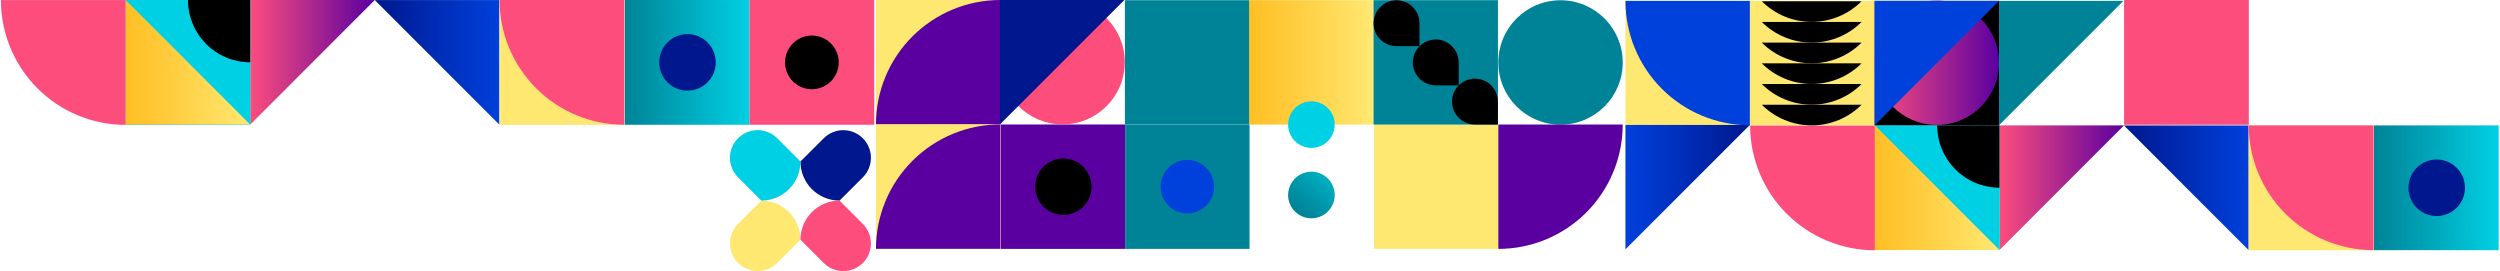 <?xml version="1.0" encoding="UTF-8"?> <svg xmlns="http://www.w3.org/2000/svg" width="1595" height="173" viewBox="0 0 1595 173" fill="none"> <path d="M1594.16 80.011L1594.16 159.601L1514.57 159.601L1514.57 80.011L1594.16 80.011Z" fill="url(#paint0_linear_7_981)"></path> <path d="M1275.65 159.493L1275.65 80L1355.12 80L1275.65 159.493Z" fill="url(#paint1_linear_7_981)"></path> <path d="M1355.12 80.044L1434.58 80.044L1434.58 159.537L1355.12 80.044Z" fill="url(#paint2_linear_7_981)"></path> <path d="M1196.18 80.022L1275.65 80.022L1275.65 159.493L1196.18 159.493L1196.18 80.022Z" fill="url(#paint3_linear_7_981)"></path> <path d="M1196.18 80.022L1275.65 80.022L1275.65 159.493L1196.18 159.493L1196.18 80.022Z" fill="url(#paint4_linear_7_981)"></path> <path d="M1235.92 80L1275.65 80L1275.65 119.752C1270.43 119.752 1265.26 118.724 1260.44 116.726C1255.62 114.728 1251.24 111.799 1247.55 108.108C1243.86 104.416 1240.94 100.034 1238.94 95.211C1236.94 90.388 1235.92 85.219 1235.92 80V80Z" fill="black"></path> <path d="M1196.18 159.677L1196.18 80.043L1116.59 80.043C1116.58 90.499 1118.64 100.853 1122.64 110.514C1126.63 120.176 1132.5 128.955 1139.89 136.35C1147.28 143.745 1156.05 149.612 1165.71 153.614C1175.37 157.617 1185.72 159.677 1196.18 159.677V159.677Z" fill="url(#paint5_linear_7_981)"></path> <path d="M1196.18 80.022L1235.92 119.752L1275.65 159.493L1196.18 159.493L1196.18 80.022Z" fill="url(#paint6_linear_7_981)"></path> <path d="M1355.16 79.59L1355.16 0L1434.75 -6.958e-06L1434.75 79.59L1355.16 79.59Z" fill="url(#paint7_linear_7_981)"></path> <path d="M1572.66 119.795C1572.66 124.579 1570.76 129.168 1567.37 132.551C1563.99 135.934 1559.4 137.834 1554.62 137.834V137.834C1552.25 137.835 1549.9 137.37 1547.71 136.464C1545.52 135.558 1543.53 134.229 1541.86 132.554C1540.18 130.878 1538.85 128.889 1537.95 126.7C1537.04 124.511 1536.58 122.165 1536.58 119.795V119.795C1536.58 115.011 1538.48 110.423 1541.86 107.04C1545.24 103.657 1549.83 101.757 1554.62 101.757V101.757C1559.4 101.759 1563.99 103.661 1567.37 107.043C1570.75 110.425 1572.65 115.012 1572.66 119.795V119.795Z" fill="url(#paint8_linear_7_981)"></path> <path d="M1514.32 80.065L1514.32 159.655L1434.72 159.655L1434.72 80.065L1514.32 80.065Z" fill="url(#paint9_linear_7_981)"></path> <path d="M1514.32 159.601L1514.32 80.011L1434.72 80.011C1434.72 101.12 1443.11 121.364 1458.04 136.29C1472.96 151.216 1493.21 159.601 1514.32 159.601V159.601Z" fill="url(#paint10_linear_7_981)"></path> <path d="M478.164 0.011L478.164 79.601L398.574 79.601L398.574 0.011L478.164 0.011Z" fill="url(#paint11_linear_7_981)"></path> <path d="M159.653 79.493L159.653 6.94764e-06L239.124 0L159.653 79.493Z" fill="url(#paint12_linear_7_981)"></path> <path d="M239.124 0.044L318.585 0.044L318.585 79.537L239.124 0.044Z" fill="url(#paint13_linear_7_981)"></path> <path d="M80.181 0.021L159.653 0.021L159.653 79.493L80.181 79.493L80.181 0.021Z" fill="url(#paint14_linear_7_981)"></path> <path d="M80.181 0.021L159.653 0.021L159.653 79.493L80.181 79.493L80.181 0.021Z" fill="url(#paint15_linear_7_981)"></path> <path d="M119.922 3.47335e-06L159.653 0L159.653 39.752C154.433 39.752 149.265 38.724 144.444 36.726C139.622 34.728 135.241 31.799 131.551 28.108C127.862 24.416 124.936 20.034 122.94 15.211C120.945 10.388 119.919 5.219 119.922 3.47335e-06V3.47335e-06Z" fill="black"></path> <path d="M80.181 79.677L80.181 0.043L0.591 0.043C0.585 10.499 2.639 20.853 6.637 30.515C10.634 40.176 16.496 48.955 23.887 56.35C31.278 63.745 40.054 69.612 49.713 73.614C59.372 77.617 69.725 79.677 80.181 79.677V79.677Z" fill="url(#paint16_linear_7_981)"></path> <path d="M80.181 0.021L119.922 39.752L159.653 79.493L80.181 79.493L80.181 0.021Z" fill="url(#paint17_linear_7_981)"></path> <path d="M478.164 79.59L478.164 0L557.755 -6.958e-06L557.755 79.59L478.164 79.59Z" fill="url(#paint18_linear_7_981)"></path> <path d="M456.656 39.795C456.656 44.58 454.756 49.168 451.373 52.551C447.99 55.934 443.402 57.834 438.617 57.834V57.834C436.248 57.836 433.902 57.37 431.713 56.464C429.523 55.558 427.534 54.229 425.859 52.554C424.184 50.879 422.855 48.889 421.949 46.7C421.043 44.511 420.577 42.165 420.579 39.795V39.795C420.579 35.011 422.479 30.423 425.862 27.04C429.245 23.657 433.833 21.757 438.617 21.757V21.757C443.401 21.759 447.987 23.661 451.369 27.043C454.752 30.425 456.653 35.012 456.656 39.795V39.795Z" fill="url(#paint19_linear_7_981)"></path> <path d="M485.74 127.985L470.891 142.844C469.251 144.48 467.949 146.423 467.061 148.563C466.173 150.702 465.716 152.996 465.716 155.312C465.716 157.628 466.173 159.922 467.061 162.061C467.949 164.201 469.251 166.144 470.891 167.78V167.78C472.528 169.417 474.471 170.716 476.611 171.603C478.75 172.489 481.043 172.945 483.358 172.945C485.674 172.945 487.967 172.489 490.106 171.603C492.245 170.716 494.189 169.417 495.826 167.78L510.686 152.931C510.686 146.315 508.058 139.969 503.379 135.291C498.701 130.613 492.356 127.985 485.74 127.985V127.985Z" fill="url(#paint20_linear_7_981)"></path> <path d="M535.632 127.985L550.481 113.146C552.119 111.509 553.418 109.566 554.304 107.426C555.19 105.287 555.646 102.994 555.646 100.679C555.646 98.363 555.19 96.07 554.304 93.931C553.418 91.792 552.119 89.848 550.481 88.211V88.211C547.173 84.903 542.686 83.045 538.008 83.045C533.33 83.045 528.843 84.903 525.535 88.211L510.686 103.039C510.685 106.314 511.328 109.558 512.581 112.584C513.833 115.611 515.67 118.361 517.986 120.678C520.301 122.994 523.05 124.832 526.076 126.086C529.102 127.339 532.346 127.985 535.621 127.985L535.632 127.985Z" fill="url(#paint21_linear_7_981)"></path> <path d="M510.686 103.039L495.826 88.19C494.189 86.552 492.245 85.253 490.106 84.367C487.967 83.481 485.674 83.025 483.358 83.025C481.043 83.025 478.75 83.481 476.611 84.367C474.471 85.253 472.528 86.552 470.891 88.19V88.19C469.251 89.826 467.949 91.769 467.061 93.908C466.173 96.048 465.716 98.341 465.716 100.658C465.716 102.974 466.173 105.268 467.061 107.407C467.949 109.546 469.251 111.49 470.891 113.125L485.74 127.985C492.356 127.985 498.701 125.357 503.379 120.679C508.058 116 510.686 109.655 510.686 103.039V103.039Z" fill="url(#paint22_linear_7_981)"></path> <path d="M510.686 152.931L525.535 167.78C528.843 171.088 533.33 172.946 538.008 172.946C542.686 172.946 547.173 171.088 550.481 167.78V167.78C552.119 166.143 553.418 164.199 554.304 162.06C555.19 159.921 555.646 157.628 555.646 155.312C555.646 152.997 555.19 150.704 554.304 148.564C553.418 146.425 552.119 144.482 550.481 142.844L535.621 127.985C532.346 127.985 529.102 128.63 526.076 129.884C523.05 131.138 520.301 132.975 517.985 135.292C515.67 137.608 513.833 140.359 512.581 143.385C511.328 146.412 510.685 149.655 510.686 152.931V152.931Z" fill="url(#paint23_linear_7_981)"></path> <path d="M500.837 39.796C500.837 36.405 501.842 33.09 503.726 30.271C505.61 27.451 508.287 25.254 511.42 23.956C514.553 22.659 518 22.319 521.326 22.981C524.651 23.642 527.706 25.275 530.104 27.673C532.502 30.07 534.134 33.125 534.796 36.451C535.457 39.777 535.118 43.224 533.82 46.357C532.523 49.489 530.325 52.167 527.506 54.051C524.687 55.935 521.372 56.94 517.981 56.94C513.435 56.937 509.076 55.13 505.861 51.916C502.647 48.701 500.84 44.342 500.837 39.796V39.796Z" fill="black"></path> <path d="M398.316 0.065L398.316 79.655L318.725 79.655L318.725 0.065L398.316 0.065Z" fill="url(#paint24_linear_7_981)"></path> <path d="M398.316 79.601L398.316 0.011L318.725 0.011C318.725 21.12 327.111 41.364 342.037 56.29C356.963 71.216 377.207 79.601 398.316 79.601V79.601Z" fill="url(#paint25_linear_7_981)"></path> <path d="M876.315 0.12L876.315 79.49L796.945 79.49L796.945 0.12L876.315 0.12Z" fill="url(#paint26_linear_7_981)"></path> <path d="M1116.4 79.92L1116.4 0.55L1195.77 0.55L1195.77 79.92L1116.4 79.92Z" fill="url(#paint27_linear_7_981)"></path> <path d="M821.815 124.41C821.815 126.363 822.199 128.296 822.947 130.1C823.694 131.905 824.789 133.544 826.17 134.925C827.551 136.305 829.19 137.401 830.994 138.148C832.798 138.895 834.732 139.28 836.685 139.28V139.28C839.627 139.282 842.504 138.411 844.952 136.777C847.399 135.144 849.306 132.82 850.433 130.102C851.559 127.383 851.854 124.392 851.279 121.506C850.704 118.62 849.286 115.97 847.205 113.89V113.89C845.125 111.808 842.474 110.39 839.589 109.816C836.703 109.241 833.711 109.535 830.993 110.662C828.274 111.788 825.951 113.696 824.317 116.143C822.683 118.59 821.813 121.467 821.815 124.41V124.41Z" fill="url(#paint28_linear_7_981)"></path> <path d="M821.815 79.5C821.815 81.453 822.199 83.386 822.947 85.191C823.694 86.995 824.789 88.634 826.17 90.015C827.551 91.395 829.19 92.491 830.994 93.238C832.798 93.985 834.732 94.37 836.685 94.37C839.623 94.368 842.495 93.496 844.938 91.863C847.381 90.23 849.286 87.91 850.411 85.196C851.537 82.481 851.833 79.495 851.262 76.612C850.691 73.73 849.28 71.081 847.205 69V69C845.126 66.919 842.477 65.502 839.593 64.927C836.709 64.351 833.72 64.644 831.002 65.768C828.284 66.892 825.961 68.796 824.326 71.241C822.69 73.685 821.816 76.559 821.815 79.5Z" fill="url(#paint29_linear_7_981)"></path> <path d="M876.575 158.79L876.575 79.42L955.945 79.42L955.945 158.79L876.575 158.79Z" fill="url(#paint30_linear_7_981)"></path> <path d="M1116.4 0.55L1116.4 79.92L1037.03 79.92L1037.03 0.55L1116.4 0.55Z" fill="url(#paint31_linear_7_981)"></path> <path d="M1037.03 79.7L1037.03 159.07L1116.4 79.7L1037.03 79.7Z" fill="url(#paint32_linear_7_981)"></path> <path d="M1196.02 79.93L1196.02 0.56L1275.39 0.56L1275.39 79.93L1196.02 79.93Z" fill="black"></path> <path d="M1196.02 40.04L1196.02 40.03C1196.02 18.115 1213.79 0.35 1235.7 0.35L1235.71 0.35C1257.63 0.35 1275.39 18.115 1275.39 40.03L1275.39 40.04C1275.39 61.955 1257.63 79.72 1235.71 79.72L1235.7 79.72C1213.79 79.72 1196.02 61.955 1196.02 40.04Z" fill="url(#paint33_linear_7_981)"></path> <path d="M558.865 79.37L558.865 0L638.235 -6.93875e-06L638.235 79.37L558.865 79.37Z" fill="url(#paint34_linear_7_981)"></path> <path d="M558.865 79.37L638.235 79.37L638.235 -6.93875e-06C617.184 -5.09848e-06 596.996 8.362 582.112 23.247C567.227 38.132 558.865 58.32 558.865 79.37V79.37Z" fill="url(#paint35_linear_7_981)"></path> <path d="M638.485 158.79L638.485 79.42L717.855 79.42L717.855 158.79L638.485 158.79Z" fill="url(#paint36_linear_7_981)"></path> <path d="M696.395 119.11C696.395 114.336 694.498 109.758 691.123 106.382C687.747 103.007 683.169 101.11 678.395 101.11V101.11C673.621 101.11 669.042 103.007 665.667 106.382C662.291 109.758 660.395 114.336 660.395 119.11V119.11C660.395 121.474 660.86 123.815 661.765 125.998C662.669 128.182 663.995 130.167 665.667 131.838C667.338 133.509 669.322 134.835 671.506 135.74C673.69 136.645 676.031 137.11 678.395 137.11V137.11C680.758 137.11 683.099 136.645 685.283 135.74C687.467 134.835 689.451 133.509 691.123 131.838C692.794 130.167 694.12 128.182 695.024 125.998C695.929 123.815 696.395 121.474 696.395 119.11V119.11Z" fill="black"></path> <path d="M1275.38 0.55L1354.75 0.55L1275.38 79.92L1275.38 0.55Z" fill="url(#paint37_linear_7_981)"></path> <path d="M717.685 0.13L796.955 0.13L796.955 79.37L717.685 79.37L717.685 0.13Z" fill="url(#paint38_linear_7_981)"></path> <path d="M717.595 39.68L717.595 39.69C717.595 61.605 699.829 79.37 677.915 79.37L677.905 79.37C655.99 79.37 638.225 61.605 638.225 39.69L638.225 39.68C638.225 17.765 655.99 6.64208e-05 677.905 6.4505e-05L677.915 6.45041e-05C699.829 6.25883e-05 717.595 17.765 717.595 39.68Z" fill="url(#paint39_linear_7_981)"></path> <path d="M637.975 6.93788e-06L637.975 79.37L717.335 0L637.975 6.93788e-06Z" fill="url(#paint40_linear_7_981)"></path> <path d="M955.685 79.48L876.315 79.48L876.315 0.11L955.685 0.11L955.685 79.48Z" fill="url(#paint41_linear_7_981)"></path> <path d="M905.675 29.47C903.62 31.515 902.219 34.124 901.649 36.967C901.08 39.81 901.368 42.758 902.477 45.436C903.586 48.115 905.466 50.404 907.878 52.012C910.29 53.62 913.126 54.476 916.025 54.47L930.655 54.47L930.655 39.82C930.657 36.925 929.8 34.094 928.192 31.687C926.585 29.279 924.299 27.402 921.625 26.294C918.95 25.186 916.007 24.896 913.168 25.462C910.328 26.027 907.721 27.422 905.675 29.47V29.47Z" fill="black"></path> <path d="M930.655 54.45C928.6 56.494 927.199 59.103 926.63 61.945C926.06 64.786 926.348 67.733 927.455 70.412C928.563 73.09 930.441 75.379 932.852 76.988C935.262 78.597 938.096 79.454 940.995 79.45L955.635 79.45L955.635 64.79C955.635 61.896 954.776 59.067 953.168 56.66C951.56 54.254 949.274 52.379 946.6 51.272C943.926 50.165 940.984 49.876 938.145 50.442C935.307 51.008 932.7 52.403 930.655 54.45V54.45Z" fill="black"></path> <path d="M880.635 4.43C878.58 6.475 877.179 9.084 876.609 11.927C876.04 14.77 876.328 17.718 877.437 20.396C878.546 23.075 880.426 25.364 882.838 26.972C885.25 28.58 888.086 29.436 890.985 29.43L905.615 29.43L905.615 14.78C905.617 11.885 904.76 9.054 903.152 6.647C901.545 4.239 899.259 2.362 896.585 1.254C893.91 0.146 890.967 -0.144 888.128 0.422C885.288 0.987 882.681 2.382 880.635 4.43V4.43Z" fill="black"></path> <path d="M1124.03 66.81L1187.68 66.81C1183.51 70.99 1178.54 74.306 1173.08 76.569C1167.62 78.831 1161.77 79.996 1155.86 79.996C1149.95 79.996 1144.1 78.831 1138.64 76.569C1133.17 74.306 1128.21 70.99 1124.03 66.81V66.81Z" fill="black"></path> <path d="M1124.03 53.6L1187.68 53.6C1183.51 57.78 1178.54 61.096 1173.08 63.359C1167.62 65.621 1161.77 66.785 1155.86 66.785C1149.95 66.785 1144.1 65.621 1138.64 63.359C1133.17 61.096 1128.21 57.78 1124.03 53.6V53.6Z" fill="black"></path> <path d="M1124.03 40.39L1187.68 40.39C1183.51 44.57 1178.54 47.886 1173.08 50.148C1167.62 52.411 1161.77 53.575 1155.86 53.575C1149.95 53.575 1144.1 52.411 1138.64 50.148C1133.17 47.886 1128.21 44.57 1124.03 40.39V40.39Z" fill="black"></path> <path d="M1124.03 27.19L1187.68 27.19C1183.51 31.37 1178.54 34.686 1173.08 36.949C1167.62 39.211 1161.77 40.375 1155.86 40.375C1149.95 40.375 1144.1 39.211 1138.64 36.949C1133.17 34.686 1128.21 31.37 1124.03 27.19V27.19Z" fill="black"></path> <path d="M1124.03 0.79L1187.68 0.79C1183.51 4.97 1178.54 8.286 1173.08 10.549C1167.62 12.811 1161.77 13.975 1155.86 13.975C1149.95 13.975 1144.1 12.811 1138.64 10.549C1133.17 8.286 1128.21 4.97 1124.03 0.79V0.79Z" fill="black"></path> <path d="M1124.03 14L1187.68 14C1183.51 18.18 1178.54 21.496 1173.08 23.759C1167.62 26.021 1161.77 27.185 1155.86 27.185C1149.95 27.185 1144.1 26.021 1138.64 23.759C1133.17 21.496 1128.21 18.18 1124.03 14V14Z" fill="black"></path> <path d="M797.205 79.42L797.205 158.79L717.835 158.79L717.835 79.42L797.205 79.42Z" fill="url(#paint42_linear_7_981)"></path> <path d="M1035.3 39.85L1035.3 39.86C1035.3 61.775 1017.54 79.54 995.625 79.54L995.615 79.54C973.7 79.54 955.935 61.775 955.935 39.86L955.935 39.85C955.935 17.935 973.7 0.17 995.615 0.17L995.625 0.17C1017.54 0.17 1035.3 17.935 1035.3 39.85Z" fill="url(#paint43_linear_7_981)"></path> <path d="M1035.3 79.43L955.935 79.43L955.935 158.8C976.985 158.8 997.173 150.438 1012.06 135.553C1026.94 120.668 1035.3 100.48 1035.3 79.43V79.43Z" fill="url(#paint44_linear_7_981)"></path> <path d="M740.455 119.11C740.459 122.489 741.464 125.791 743.345 128.599C745.225 131.407 747.895 133.594 751.018 134.885C754.142 136.175 757.577 136.511 760.891 135.849C764.205 135.188 767.248 133.558 769.636 131.167C772.024 128.777 773.65 125.731 774.308 122.417C774.965 119.102 774.626 115.667 773.332 112.545C772.038 109.424 769.847 106.756 767.037 104.879C764.227 103.002 760.924 102 757.545 102C753.01 102.005 748.663 103.81 745.459 107.018C742.255 110.227 740.455 114.576 740.455 119.11V119.11Z" fill="url(#paint45_linear_7_981)"></path> <path d="M1116.4 0.55L1116.4 79.92C1095.36 79.917 1075.17 71.554 1060.28 56.67C1045.4 41.786 1037.04 21.599 1037.03 0.55L1116.4 0.55Z" fill="url(#paint46_linear_7_981)"></path> <path d="M558.875 158.74L558.875 79.37L638.245 79.37L638.245 158.74L558.875 158.74Z" fill="url(#paint47_linear_7_981)"></path> <path d="M558.875 158.74L638.245 158.74L638.245 79.37C617.194 79.37 597.006 87.732 582.122 102.617C567.237 117.502 558.875 137.69 558.875 158.74V158.74Z" fill="url(#paint48_linear_7_981)"></path> <path d="M1275.38 0.55L1196.02 0.55L1196.02 79.92L1275.38 0.55Z" fill="url(#paint49_linear_7_981)"></path> <defs> <linearGradient id="paint0_linear_7_981" x1="1594.16" y1="119.795" x2="1514.56" y2="119.795" gradientUnits="userSpaceOnUse"> <stop stop-color="#00D0E3"></stop> <stop offset="1" stop-color="#008397"></stop> </linearGradient> <linearGradient id="paint1_linear_7_981" x1="1275.65" y1="119.752" x2="1355.12" y2="119.752" gradientUnits="userSpaceOnUse"> <stop stop-color="#FC4D7D"></stop> <stop offset="1" stop-color="#5A00A0"></stop> </linearGradient> <linearGradient id="paint2_linear_7_981" x1="1355.12" y1="119.785" x2="1434.58" y2="119.785" gradientUnits="userSpaceOnUse"> <stop stop-color="#00178D"></stop> <stop offset="0.6" stop-color="#0031BE"></stop> <stop offset="1" stop-color="#0040DB"></stop> </linearGradient> <linearGradient id="paint3_linear_7_981" x1="41713.3" y1="3011.73" x2="47574.3" y2="3011.73" gradientUnits="userSpaceOnUse"> <stop stop-color="#00D0E3"></stop> <stop offset="1" stop-color="#008397"></stop> </linearGradient> <linearGradient id="paint4_linear_7_981" x1="41713.3" y1="3011.73" x2="47574.3" y2="3011.73" gradientUnits="userSpaceOnUse"> <stop stop-color="#00D0E3"></stop> <stop offset="1" stop-color="#008397"></stop> </linearGradient> <linearGradient id="paint5_linear_7_981" x1="-112648" y1="212637" x2="-118527" y2="212637" gradientUnits="userSpaceOnUse"> <stop stop-color="#FC4D7D"></stop> <stop offset="1" stop-color="#5A00A0"></stop> </linearGradient> <linearGradient id="paint6_linear_7_981" x1="1275.65" y1="119.752" x2="1196.18" y2="119.752" gradientUnits="userSpaceOnUse"> <stop stop-color="#FFE872"></stop> <stop offset="0.6" stop-color="#FFCE41"></stop> <stop offset="1" stop-color="#FFBF24"></stop> </linearGradient> <linearGradient id="paint7_linear_7_981" x1="-227412" y1="214206" x2="-233291" y2="214206" gradientUnits="userSpaceOnUse"> <stop stop-color="#FC4D7D"></stop> <stop offset="1" stop-color="#5A00A0"></stop> </linearGradient> <linearGradient id="paint8_linear_7_981" x1="-28286.9" y1="1434.1" x2="-29494.7" y2="1434.1" gradientUnits="userSpaceOnUse"> <stop stop-color="#00178D"></stop> <stop offset="0.6" stop-color="#0031BE"></stop> <stop offset="1" stop-color="#0040DB"></stop> </linearGradient> <linearGradient id="paint9_linear_7_981" x1="-10261.1" y1="3024.11" x2="-16140.4" y2="3024.11" gradientUnits="userSpaceOnUse"> <stop stop-color="#FFE872"></stop> <stop offset="0.6" stop-color="#FFCE41"></stop> <stop offset="1" stop-color="#FFBF24"></stop> </linearGradient> <linearGradient id="paint10_linear_7_981" x1="59154.2" y1="3024.1" x2="65033.5" y2="3024.1" gradientUnits="userSpaceOnUse"> <stop stop-color="#FC4D7D"></stop> <stop offset="1" stop-color="#5A00A0"></stop> </linearGradient> <linearGradient id="paint11_linear_7_981" x1="478.164" y1="39.795" x2="398.563" y2="39.795" gradientUnits="userSpaceOnUse"> <stop stop-color="#00D0E3"></stop> <stop offset="1" stop-color="#008397"></stop> </linearGradient> <linearGradient id="paint12_linear_7_981" x1="159.653" y1="39.752" x2="239.124" y2="39.752" gradientUnits="userSpaceOnUse"> <stop stop-color="#FC4D7D"></stop> <stop offset="1" stop-color="#5A00A0"></stop> </linearGradient> <linearGradient id="paint13_linear_7_981" x1="239.124" y1="39.785" x2="318.585" y2="39.785" gradientUnits="userSpaceOnUse"> <stop stop-color="#00178D"></stop> <stop offset="0.6" stop-color="#0031BE"></stop> <stop offset="1" stop-color="#0040DB"></stop> </linearGradient> <linearGradient id="paint14_linear_7_981" x1="40597.3" y1="2931.73" x2="46458.3" y2="2931.73" gradientUnits="userSpaceOnUse"> <stop stop-color="#00D0E3"></stop> <stop offset="1" stop-color="#008397"></stop> </linearGradient> <linearGradient id="paint15_linear_7_981" x1="40597.3" y1="2931.73" x2="46458.3" y2="2931.73" gradientUnits="userSpaceOnUse"> <stop stop-color="#00D0E3"></stop> <stop offset="1" stop-color="#008397"></stop> </linearGradient> <linearGradient id="paint16_linear_7_981" x1="-113764" y1="212557" x2="-119643" y2="212557" gradientUnits="userSpaceOnUse"> <stop stop-color="#FC4D7D"></stop> <stop offset="1" stop-color="#5A00A0"></stop> </linearGradient> <linearGradient id="paint17_linear_7_981" x1="159.653" y1="39.752" x2="80.181" y2="39.752" gradientUnits="userSpaceOnUse"> <stop stop-color="#FFE872"></stop> <stop offset="0.6" stop-color="#FFCE41"></stop> <stop offset="1" stop-color="#FFBF24"></stop> </linearGradient> <linearGradient id="paint18_linear_7_981" x1="-228289" y1="214206" x2="-234168" y2="214206" gradientUnits="userSpaceOnUse"> <stop stop-color="#FC4D7D"></stop> <stop offset="1" stop-color="#5A00A0"></stop> </linearGradient> <linearGradient id="paint19_linear_7_981" x1="-29402.9" y1="1354.1" x2="-30610.7" y2="1354.1" gradientUnits="userSpaceOnUse"> <stop stop-color="#00178D"></stop> <stop offset="0.6" stop-color="#0031BE"></stop> <stop offset="1" stop-color="#0040DB"></stop> </linearGradient> <linearGradient id="paint20_linear_7_981" x1="-1453.58" y1="6405.82" x2="-3330.15" y2="6405.82" gradientUnits="userSpaceOnUse"> <stop stop-color="#FFE872"></stop> <stop offset="0.6" stop-color="#FFCE41"></stop> <stop offset="1" stop-color="#FFBF24"></stop> </linearGradient> <linearGradient id="paint21_linear_7_981" x1="-6022.75" y1="97432.7" x2="-7898.95" y2="97432.7" gradientUnits="userSpaceOnUse"> <stop stop-color="#00178D"></stop> <stop offset="0.6" stop-color="#0031BE"></stop> <stop offset="1" stop-color="#0040DB"></stop> </linearGradient> <linearGradient id="paint22_linear_7_981" x1="-7945.63" y1="97478.5" x2="-9821.75" y2="97478.5" gradientUnits="userSpaceOnUse"> <stop stop-color="#00D0E3"></stop> <stop offset="1" stop-color="#008397"></stop> </linearGradient> <linearGradient id="paint23_linear_7_981" x1="62133.8" y1="64905.5" x2="63494.9" y2="66266.7" gradientUnits="userSpaceOnUse"> <stop stop-color="#FC4D7D"></stop> <stop offset="1" stop-color="#5A00A0"></stop> </linearGradient> <linearGradient id="paint24_linear_7_981" x1="-11377.1" y1="2944.11" x2="-17256.4" y2="2944.11" gradientUnits="userSpaceOnUse"> <stop stop-color="#FFE872"></stop> <stop offset="0.6" stop-color="#FFCE41"></stop> <stop offset="1" stop-color="#FFBF24"></stop> </linearGradient> <linearGradient id="paint25_linear_7_981" x1="58038.2" y1="2944.1" x2="63917.5" y2="2944.1" gradientUnits="userSpaceOnUse"> <stop stop-color="#FC4D7D"></stop> <stop offset="1" stop-color="#5A00A0"></stop> </linearGradient> <linearGradient id="paint26_linear_7_981" x1="876.315" y1="39.8" x2="796.945" y2="39.8" gradientUnits="userSpaceOnUse"> <stop stop-color="#FFE872"></stop> <stop offset="0.6" stop-color="#FFCE41"></stop> <stop offset="1" stop-color="#FFBF24"></stop> </linearGradient> <linearGradient id="paint27_linear_7_981" x1="-11422.5" y1="3193.61" x2="-17722.1" y2="3193.61" gradientUnits="userSpaceOnUse"> <stop stop-color="#FFE872"></stop> <stop offset="0.6" stop-color="#FFCE41"></stop> <stop offset="1" stop-color="#FFBF24"></stop> </linearGradient> <linearGradient id="paint28_linear_7_981" x1="861.035" y1="97.07" x2="828.175" y2="133.94" gradientUnits="userSpaceOnUse"> <stop stop-color="#00D0E3"></stop> <stop offset="1" stop-color="#008397"></stop> </linearGradient> <linearGradient id="paint29_linear_7_981" x1="21776.9" y1="10062.5" x2="22753.8" y2="11158.6" gradientUnits="userSpaceOnUse"> <stop stop-color="#00D0E3"></stop> <stop offset="1" stop-color="#008397"></stop> </linearGradient> <linearGradient id="paint30_linear_7_981" x1="-30697.6" y1="9533.19" x2="-36997.2" y2="9533.19" gradientUnits="userSpaceOnUse"> <stop stop-color="#FFE872"></stop> <stop offset="0.6" stop-color="#FFCE41"></stop> <stop offset="1" stop-color="#FFBF24"></stop> </linearGradient> <linearGradient id="paint31_linear_7_981" x1="-17801.4" y1="3193.61" x2="-24101" y2="3193.61" gradientUnits="userSpaceOnUse"> <stop stop-color="#FFE872"></stop> <stop offset="0.6" stop-color="#FFCE41"></stop> <stop offset="1" stop-color="#FFBF24"></stop> </linearGradient> <linearGradient id="paint32_linear_7_981" x1="1116.4" y1="119.39" x2="1037.03" y2="119.39" gradientUnits="userSpaceOnUse"> <stop stop-color="#00178D"></stop> <stop offset="0.6" stop-color="#0031BE"></stop> <stop offset="1" stop-color="#0040DB"></stop> </linearGradient> <linearGradient id="paint33_linear_7_981" x1="1196.01" y1="40.03" x2="1275.38" y2="40.03" gradientUnits="userSpaceOnUse"> <stop stop-color="#FC4D7D"></stop> <stop offset="1" stop-color="#5A00A0"></stop> </linearGradient> <linearGradient id="paint34_linear_7_981" x1="-56232" y1="3149.41" x2="-62531.6" y2="3149.41" gradientUnits="userSpaceOnUse"> <stop stop-color="#FFE872"></stop> <stop offset="0.6" stop-color="#FFCE41"></stop> <stop offset="1" stop-color="#FFBF24"></stop> </linearGradient> <linearGradient id="paint35_linear_7_981" x1="-77564.8" y1="154450" x2="-71265.2" y2="154450" gradientUnits="userSpaceOnUse"> <stop stop-color="#FC4D7D"></stop> <stop offset="1" stop-color="#5A00A0"></stop> </linearGradient> <linearGradient id="paint36_linear_7_981" x1="-71325.8" y1="160674" x2="-65027" y2="160674" gradientUnits="userSpaceOnUse"> <stop stop-color="#FC4D7D"></stop> <stop offset="1" stop-color="#5A00A0"></stop> </linearGradient> <linearGradient id="paint37_linear_7_981" x1="-21406.4" y1="147490" x2="-15106.9" y2="147490" gradientUnits="userSpaceOnUse"> <stop stop-color="#00D0E3"></stop> <stop offset="1" stop-color="#008397"></stop> </linearGradient> <linearGradient id="paint38_linear_7_981" x1="-107552" y1="123805" x2="-100771" y2="118507" gradientUnits="userSpaceOnUse"> <stop stop-color="#00D0E3"></stop> <stop offset="1" stop-color="#008397"></stop> </linearGradient> <linearGradient id="paint39_linear_7_981" x1="-37252.7" y1="54376" x2="-43552.3" y2="54376" gradientUnits="userSpaceOnUse"> <stop stop-color="#FC4D7D"></stop> <stop offset="1" stop-color="#5A00A0"></stop> </linearGradient> <linearGradient id="paint40_linear_7_981" x1="-37268" y1="54376" x2="-43566.8" y2="54376" gradientUnits="userSpaceOnUse"> <stop stop-color="#00178D"></stop> <stop offset="0.6" stop-color="#0031BE"></stop> <stop offset="1" stop-color="#0040DB"></stop> </linearGradient> <linearGradient id="paint41_linear_7_981" x1="27779.6" y1="138001" x2="27779.6" y2="131702" gradientUnits="userSpaceOnUse"> <stop stop-color="#00D0E3"></stop> <stop offset="1" stop-color="#008397"></stop> </linearGradient> <linearGradient id="paint42_linear_7_981" x1="-65106.4" y1="31799.7" x2="-58806.8" y2="31799.7" gradientUnits="userSpaceOnUse"> <stop stop-color="#00D0E3"></stop> <stop offset="1" stop-color="#008397"></stop> </linearGradient> <linearGradient id="paint43_linear_7_981" x1="-46446.5" y1="25430.4" x2="-40146.9" y2="25430.4" gradientUnits="userSpaceOnUse"> <stop stop-color="#00D0E3"></stop> <stop offset="1" stop-color="#008397"></stop> </linearGradient> <linearGradient id="paint44_linear_7_981" x1="-46446.4" y1="160674" x2="-40146.8" y2="160674" gradientUnits="userSpaceOnUse"> <stop stop-color="#FC4D7D"></stop> <stop offset="1" stop-color="#5A00A0"></stop> </linearGradient> <linearGradient id="paint45_linear_7_981" x1="-26033.3" y1="68025.8" x2="-24865" y2="68025.8" gradientUnits="userSpaceOnUse"> <stop stop-color="#00178D"></stop> <stop offset="0.6" stop-color="#0031BE"></stop> <stop offset="1" stop-color="#0040DB"></stop> </linearGradient> <linearGradient id="paint46_linear_7_981" x1="-40090.6" y1="154493" x2="-33791" y2="154493" gradientUnits="userSpaceOnUse"> <stop stop-color="#00178D"></stop> <stop offset="0.6" stop-color="#0031BE"></stop> <stop offset="1" stop-color="#0040DB"></stop> </linearGradient> <linearGradient id="paint47_linear_7_981" x1="-56232" y1="9528.37" x2="-62531.6" y2="9528.37" gradientUnits="userSpaceOnUse"> <stop stop-color="#FFE872"></stop> <stop offset="0.6" stop-color="#FFCE41"></stop> <stop offset="1" stop-color="#FFBF24"></stop> </linearGradient> <linearGradient id="paint48_linear_7_981" x1="-77564.8" y1="160669" x2="-71265.2" y2="160669" gradientUnits="userSpaceOnUse"> <stop stop-color="#FC4D7D"></stop> <stop offset="1" stop-color="#5A00A0"></stop> </linearGradient> <linearGradient id="paint49_linear_7_981" x1="-27623" y1="147490" x2="-21324.2" y2="147490" gradientUnits="userSpaceOnUse"> <stop stop-color="#00178D"></stop> <stop offset="0.6" stop-color="#0031BE"></stop> <stop offset="1" stop-color="#0040DB"></stop> </linearGradient> </defs> </svg> 